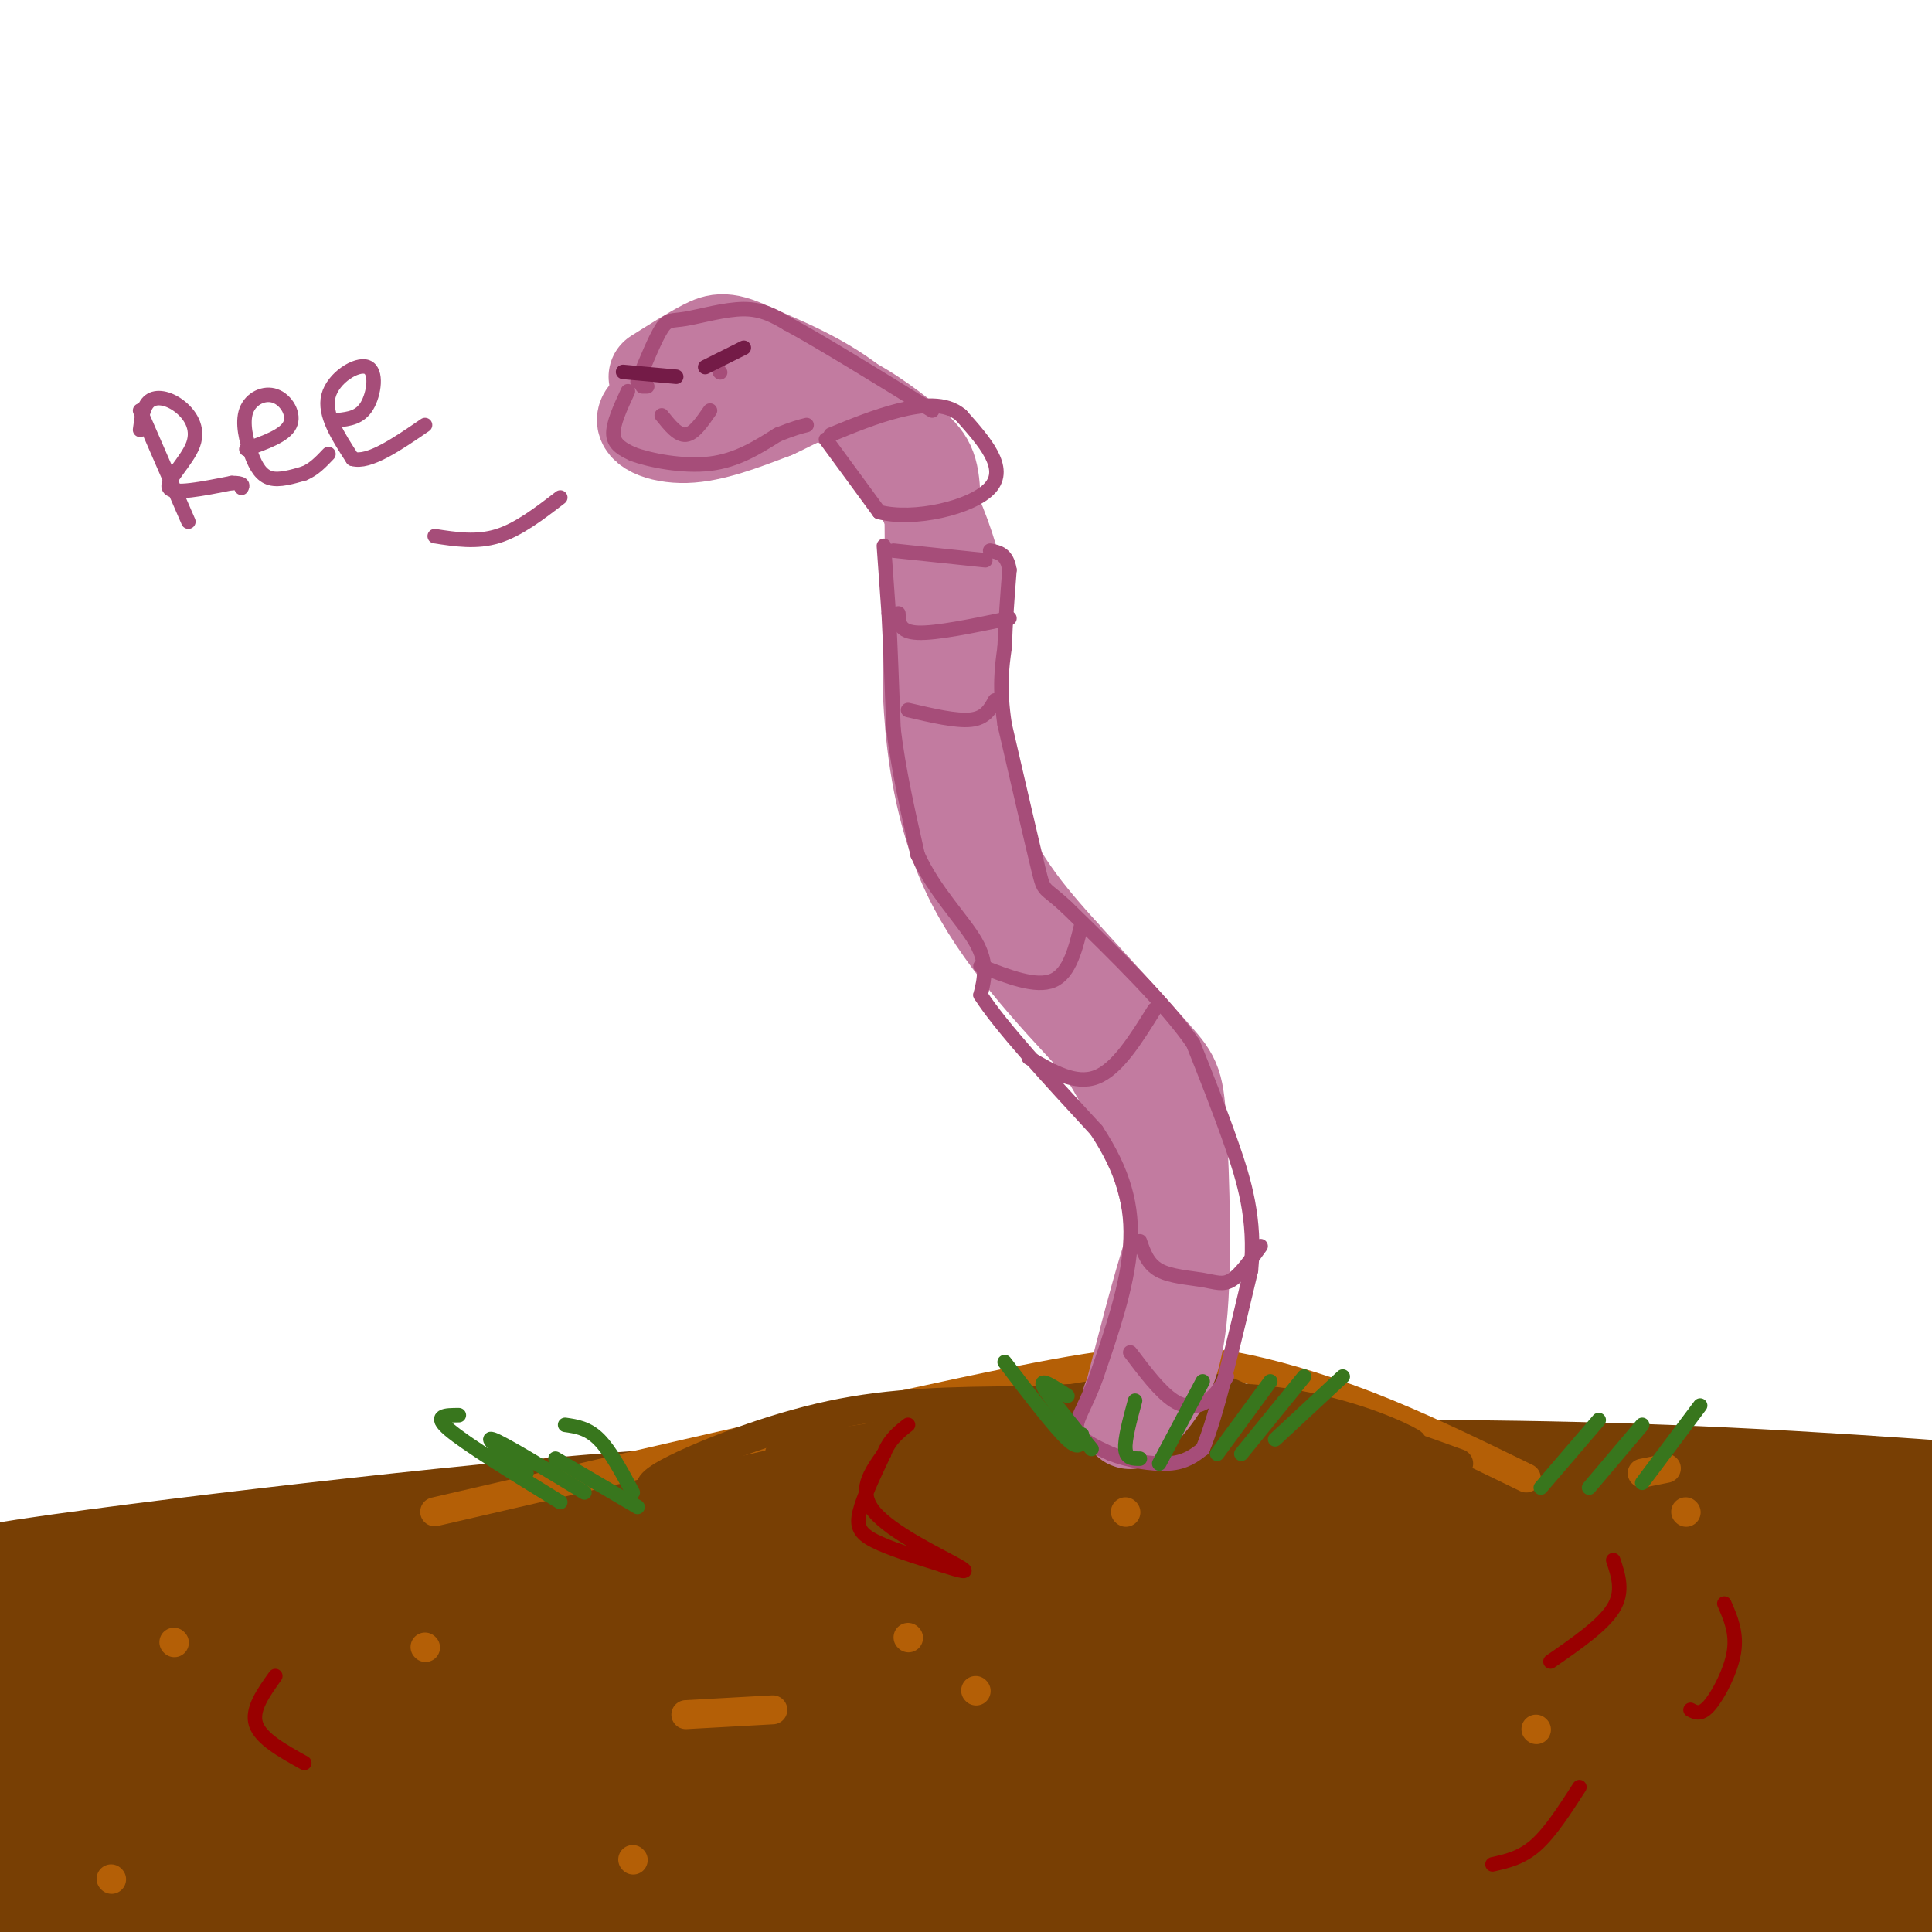 <svg viewBox='0 0 400 400' version='1.1' xmlns='http://www.w3.org/2000/svg' xmlns:xlink='http://www.w3.org/1999/xlink'><g fill='none' stroke='#783f04' stroke-width='28' stroke-linecap='round' stroke-linejoin='round'><path d='M72,377c-33.190,0.940 -66.381,1.881 -10,0c56.381,-1.881 202.333,-6.583 236,-7c33.667,-0.417 -44.952,3.452 -115,5c-70.048,1.548 -131.524,0.774 -193,0'/><path d='M-10,375c79.178,3.911 373.622,13.689 449,17c75.378,3.311 -68.311,0.156 -212,-3'/><path d='M227,389c-59.820,0.360 -103.370,2.760 -144,7c-40.630,4.240 -78.340,10.321 -91,11c-12.660,0.679 -0.270,-4.045 48,-11c48.270,-6.955 132.419,-16.142 194,-21c61.581,-4.858 100.595,-5.388 128,-5c27.405,0.388 43.203,1.694 59,3'/><path d='M421,373c-61.469,0.630 -244.641,0.705 -284,-3c-39.359,-3.705 65.096,-11.190 147,-16c81.904,-4.810 141.258,-6.946 162,-8c20.742,-1.054 2.871,-1.027 -15,-1'/><path d='M431,345c-41.834,-0.818 -138.919,-2.362 -200,-3c-61.081,-0.638 -86.157,-0.370 -143,3c-56.843,3.370 -145.453,9.841 -171,10c-25.547,0.159 11.968,-5.996 61,-11c49.032,-5.004 109.581,-8.858 174,-11c64.419,-2.142 132.710,-2.571 201,-3'/><path d='M353,330c59.450,1.156 107.576,5.547 87,3c-20.576,-2.547 -109.856,-12.033 -210,-12c-100.144,0.033 -211.154,9.586 -232,10c-20.846,0.414 48.473,-8.310 94,-13c45.527,-4.690 67.264,-5.345 89,-6'/><path d='M181,312c40.374,-2.467 96.809,-5.636 164,-3c67.191,2.636 145.139,11.077 140,12c-5.139,0.923 -93.366,-5.670 -155,-8c-61.634,-2.330 -96.675,-0.395 -134,3c-37.325,3.395 -76.932,8.250 -106,13c-29.068,4.750 -47.595,9.394 -59,13c-11.405,3.606 -15.687,6.173 -15,8c0.687,1.827 6.344,2.913 12,4'/><path d='M28,354c46.057,0.010 155.201,-1.967 185,-1c29.799,0.967 -19.746,4.876 -58,6c-38.254,1.124 -65.215,-0.536 -74,-2c-8.785,-1.464 0.608,-2.732 10,-4'/></g>
<g fill='none' stroke='#b45f06' stroke-width='6' stroke-linecap='round' stroke-linejoin='round'><path d='M36,340c0.000,0.000 0.100,0.100 0.1,0.1'/><path d='M88,341c0.000,0.000 0.100,0.100 0.1,0.1'/><path d='M202,350c0.000,0.000 0.100,0.100 0.1,0.1'/><path d='M349,313c0.000,0.000 0.100,0.100 0.1,0.1'/><path d='M345,304c0.000,0.000 -5.000,1.000 -5,1'/><path d='M233,313c0.000,0.000 0.100,0.100 0.1,0.1'/><path d='M318,358c0.000,0.000 0.100,0.100 0.1,0.1'/><path d='M131,385c0.000,0.000 0.100,0.100 0.1,0.1'/><path d='M23,389c0.000,0.000 0.100,0.100 0.1,0.1'/><path d='M188,339c0.000,0.000 0.100,0.100 0.1,0.1'/><path d='M142,355c0.000,0.000 18.000,-1.000 18,-1'/><path d='M90,313c47.500,-11.000 95.000,-22.000 120,-27c25.000,-5.000 27.500,-4.000 30,-3'/><path d='M240,283c7.048,-0.762 9.667,-1.167 16,0c6.333,1.167 16.381,3.905 27,8c10.619,4.095 21.810,9.548 33,15'/></g>
<g fill='none' stroke='#783f04' stroke-width='6' stroke-linecap='round' stroke-linejoin='round'><path d='M113,316c0.000,0.000 111.000,-24.000 111,-24'/><path d='M224,292c25.933,-4.089 35.267,-2.311 45,1c9.733,3.311 19.867,8.156 30,13'/><path d='M302,303c-12.333,-4.500 -24.667,-9.000 -42,-10c-17.333,-1.000 -39.667,1.500 -62,4'/><path d='M288,298c3.244,0.889 6.489,1.778 3,0c-3.489,-1.778 -13.711,-6.222 -28,-8c-14.289,-1.778 -32.644,-0.889 -51,0'/><path d='M212,290c-15.095,0.083 -27.333,0.292 -40,3c-12.667,2.708 -25.762,7.917 -32,11c-6.238,3.083 -5.619,4.042 -5,5'/><path d='M156,307c14.622,-4.200 29.244,-8.400 48,-11c18.756,-2.600 41.644,-3.600 38,-3c-3.644,0.600 -33.822,2.800 -64,5'/><path d='M178,298c-15.667,1.964 -22.833,4.375 -10,2c12.833,-2.375 45.667,-9.536 64,-12c18.333,-2.464 22.167,-0.232 26,2'/><path d='M258,290c6.833,1.167 10.917,3.083 15,5'/></g>
<g fill='none' stroke='#c27ba0' stroke-width='6' stroke-linecap='round' stroke-linejoin='round'><path d='M227,290c3.244,-12.711 6.489,-25.422 9,-33c2.511,-7.578 4.289,-10.022 0,-18c-4.289,-7.978 -14.644,-21.489 -25,-35'/><path d='M211,204c-4.991,-6.479 -4.967,-5.175 -8,-10c-3.033,-4.825 -9.122,-15.778 -12,-29c-2.878,-13.222 -2.544,-28.714 0,-38c2.544,-9.286 7.298,-12.368 8,-17c0.702,-4.632 -2.649,-10.816 -6,-17'/><path d='M193,93c-4.536,-5.893 -12.875,-12.125 -20,-15c-7.125,-2.875 -13.036,-2.393 -18,-1c-4.964,1.393 -8.982,3.696 -13,6'/><path d='M142,83c-2.333,1.167 -1.667,1.083 -1,1'/></g>
<g fill='none' stroke='#c27ba0' stroke-width='20' stroke-linecap='round' stroke-linejoin='round'><path d='M152,80c-8.089,1.978 -16.178,3.956 -18,6c-1.822,2.044 2.622,4.156 8,4c5.378,-0.156 11.689,-2.578 18,-5'/><path d='M160,85c4.612,-1.973 7.144,-4.405 12,-3c4.856,1.405 12.038,6.648 16,10c3.962,3.352 4.703,4.815 5,11c0.297,6.185 0.148,17.093 0,28'/><path d='M193,131c-0.155,6.345 -0.542,8.208 0,16c0.542,7.792 2.012,21.512 8,34c5.988,12.488 16.494,23.744 27,35'/><path d='M228,216c7.889,12.511 14.111,26.289 15,39c0.889,12.711 -3.556,24.356 -8,36'/><path d='M235,291c-1.500,5.833 -1.250,2.417 -1,-1'/><path d='M237,291c2.923,-3.518 5.845,-7.036 7,-18c1.155,-10.964 0.542,-29.375 0,-39c-0.542,-9.625 -1.012,-10.464 -5,-15c-3.988,-4.536 -11.494,-12.768 -19,-21'/><path d='M220,198c-7.044,-7.844 -15.156,-16.956 -19,-30c-3.844,-13.044 -3.422,-30.022 -3,-47'/><path d='M198,121c-3.133,-13.978 -9.467,-25.422 -17,-33c-7.533,-7.578 -16.267,-11.289 -25,-15'/><path d='M156,73c-5.667,-2.822 -7.333,-2.378 -10,-1c-2.667,1.378 -6.333,3.689 -10,6'/></g>
<g fill='none' stroke='#a64d79' stroke-width='3' stroke-linecap='round' stroke-linejoin='round'><path d='M171,91c0.000,0.000 11.000,15.000 11,15'/><path d='M182,106c7.089,1.889 19.311,-0.889 23,-5c3.689,-4.111 -1.156,-9.556 -6,-15'/><path d='M199,86c-3.200,-2.778 -8.200,-2.222 -13,-1c-4.800,1.222 -9.400,3.111 -14,5'/><path d='M185,114c0.000,0.000 19.000,2.000 19,2'/><path d='M186,127c0.083,1.917 0.167,3.833 4,4c3.833,0.167 11.417,-1.417 19,-3'/><path d='M188,147c5.000,1.167 10.000,2.333 13,2c3.000,-0.333 4.000,-2.167 5,-4'/><path d='M133,80c0.000,0.000 1.000,0.000 1,0'/><path d='M149,77c0.000,0.000 0.100,0.100 0.1,0.1'/><path d='M137,86c1.667,2.083 3.333,4.167 5,4c1.667,-0.167 3.333,-2.583 5,-5'/><path d='M183,113c0.000,0.000 1.000,14.000 1,14'/><path d='M184,127c0.333,6.333 0.667,15.167 1,24'/><path d='M185,151c1.000,8.333 3.000,17.167 5,26'/><path d='M190,177c3.400,7.556 9.400,13.444 12,18c2.600,4.556 1.800,7.778 1,11'/><path d='M203,206c4.167,6.500 14.083,17.250 24,28'/><path d='M227,234c5.600,8.489 7.600,15.711 7,24c-0.600,8.289 -3.800,17.644 -7,27'/><path d='M227,285c-2.289,6.422 -4.511,8.978 -4,11c0.511,2.022 3.756,3.511 7,5'/><path d='M230,301c3.444,1.356 8.556,2.244 12,2c3.444,-0.244 5.222,-1.622 7,-3'/><path d='M249,300c2.833,-6.667 6.417,-21.833 10,-37'/><path d='M259,263c1.022,-10.600 -1.422,-18.600 -4,-26c-2.578,-7.400 -5.289,-14.200 -8,-21'/><path d='M247,216c-5.667,-8.167 -15.833,-18.083 -26,-28'/><path d='M221,188c-5.067,-4.800 -4.733,-2.800 -6,-8c-1.267,-5.200 -4.133,-17.600 -7,-30'/><path d='M208,150c-1.167,-7.667 -0.583,-11.833 0,-16'/><path d='M208,134c0.167,-5.333 0.583,-10.667 1,-16'/><path d='M209,118c-0.500,-3.333 -2.250,-3.667 -4,-4'/><path d='M203,200c5.750,2.250 11.500,4.500 15,3c3.500,-1.500 4.750,-6.750 6,-12'/><path d='M213,219c4.833,2.833 9.667,5.667 14,4c4.333,-1.667 8.167,-7.833 12,-14'/><path d='M236,257c0.815,2.351 1.631,4.702 4,6c2.369,1.298 6.292,1.542 9,2c2.708,0.458 4.202,1.131 6,0c1.798,-1.131 3.899,-4.065 6,-7'/><path d='M234,280c3.111,4.111 6.222,8.222 9,10c2.778,1.778 5.222,1.222 7,0c1.778,-1.222 2.889,-3.111 4,-5'/><path d='M130,81c-1.583,3.417 -3.167,6.833 -3,9c0.167,2.167 2.083,3.083 4,4'/><path d='M131,94c3.556,1.333 10.444,2.667 16,2c5.556,-0.667 9.778,-3.333 14,-6'/><path d='M161,90c3.333,-1.333 4.667,-1.667 6,-2'/><path d='M132,79c1.851,-4.500 3.702,-9.000 5,-11c1.298,-2.000 2.042,-1.500 5,-2c2.958,-0.500 8.131,-2.000 12,-2c3.869,0.000 6.435,1.500 9,3'/><path d='M163,67c6.500,3.500 18.250,10.750 30,18'/><path d='M116,103c-4.333,3.333 -8.667,6.667 -13,8c-4.333,1.333 -8.667,0.667 -13,0'/><path d='M29,85c0.000,0.000 10.000,23.000 10,23'/><path d='M29,89c0.317,-2.480 0.635,-4.960 2,-6c1.365,-1.040 3.778,-0.640 6,1c2.222,1.640 4.252,4.518 3,8c-1.252,3.482 -5.786,7.566 -5,9c0.786,1.434 6.893,0.217 13,-1'/><path d='M48,100c2.500,0.000 2.250,0.500 2,1'/><path d='M51,93c3.959,-1.405 7.918,-2.809 9,-5c1.082,-2.191 -0.713,-5.167 -3,-6c-2.287,-0.833 -5.067,0.478 -6,3c-0.933,2.522 -0.021,6.256 1,9c1.021,2.744 2.149,4.498 4,5c1.851,0.502 4.426,-0.249 7,-1'/><path d='M63,98c2.000,-0.833 3.500,-2.417 5,-4'/><path d='M70,87c2.268,-0.262 4.536,-0.524 6,-3c1.464,-2.476 2.125,-7.167 0,-8c-2.125,-0.833 -7.036,2.190 -8,6c-0.964,3.810 2.018,8.405 5,13'/><path d='M73,95c3.333,1.000 9.167,-3.000 15,-7'/></g>
<g fill='none' stroke='#741b47' stroke-width='3' stroke-linecap='round' stroke-linejoin='round'><path d='M146,76c0.000,0.000 8.000,-4.000 8,-4'/><path d='M140,78c0.000,0.000 -11.000,-1.000 -11,-1'/></g>
<g fill='none' stroke='#990000' stroke-width='3' stroke-linecap='round' stroke-linejoin='round'><path d='M183,301c-2.133,4.511 -4.267,9.022 -5,12c-0.733,2.978 -0.067,4.422 3,6c3.067,1.578 8.533,3.289 14,5'/><path d='M195,324c3.881,1.286 6.583,2.000 3,0c-3.583,-2.000 -13.452,-6.714 -17,-11c-3.548,-4.286 -0.774,-8.143 2,-12'/><path d='M183,301c1.167,-3.000 3.083,-4.500 5,-6'/><path d='M321,344c5.417,-3.750 10.833,-7.500 13,-11c2.167,-3.500 1.083,-6.750 0,-10'/><path d='M57,347c-2.500,3.500 -5.000,7.000 -4,10c1.000,3.000 5.500,5.500 10,8'/><path d='M309,386c3.000,-0.667 6.000,-1.333 9,-4c3.000,-2.667 6.000,-7.333 9,-12'/><path d='M350,354c1.089,0.578 2.178,1.156 4,-1c1.822,-2.156 4.378,-7.044 5,-11c0.622,-3.956 -0.689,-6.978 -2,-10'/></g>
<g fill='none' stroke='#38761d' stroke-width='3' stroke-linecap='round' stroke-linejoin='round'><path d='M224,297c-0.167,1.750 -0.333,3.500 -3,1c-2.667,-2.500 -7.833,-9.250 -13,-16'/><path d='M226,300c-4.583,-5.583 -9.167,-11.167 -10,-13c-0.833,-1.833 2.083,0.083 5,2'/><path d='M236,302c-1.417,0.000 -2.833,0.000 -3,-2c-0.167,-2.000 0.917,-6.000 2,-10'/><path d='M240,303c0.000,0.000 9.000,-17.000 9,-17'/><path d='M252,301c0.000,0.000 11.000,-15.000 11,-15'/><path d='M257,301c0.000,0.000 13.000,-16.000 13,-16'/><path d='M264,298c0.000,0.000 14.000,-13.000 14,-13'/><path d='M131,309c-2.333,-4.333 -4.667,-8.667 -7,-11c-2.333,-2.333 -4.667,-2.667 -7,-3'/><path d='M132,312c0.000,0.000 -17.000,-10.000 -17,-10'/><path d='M121,309c-8.500,-5.167 -17.000,-10.333 -19,-11c-2.000,-0.667 2.500,3.167 7,7'/><path d='M116,311c-9.750,-6.000 -19.500,-12.000 -23,-15c-3.500,-3.000 -0.750,-3.000 2,-3'/><path d='M319,308c0.000,0.000 12.000,-14.000 12,-14'/><path d='M329,308c0.000,0.000 11.000,-13.000 11,-13'/><path d='M340,307c0.000,0.000 12.000,-16.000 12,-16'/></g>
</svg>